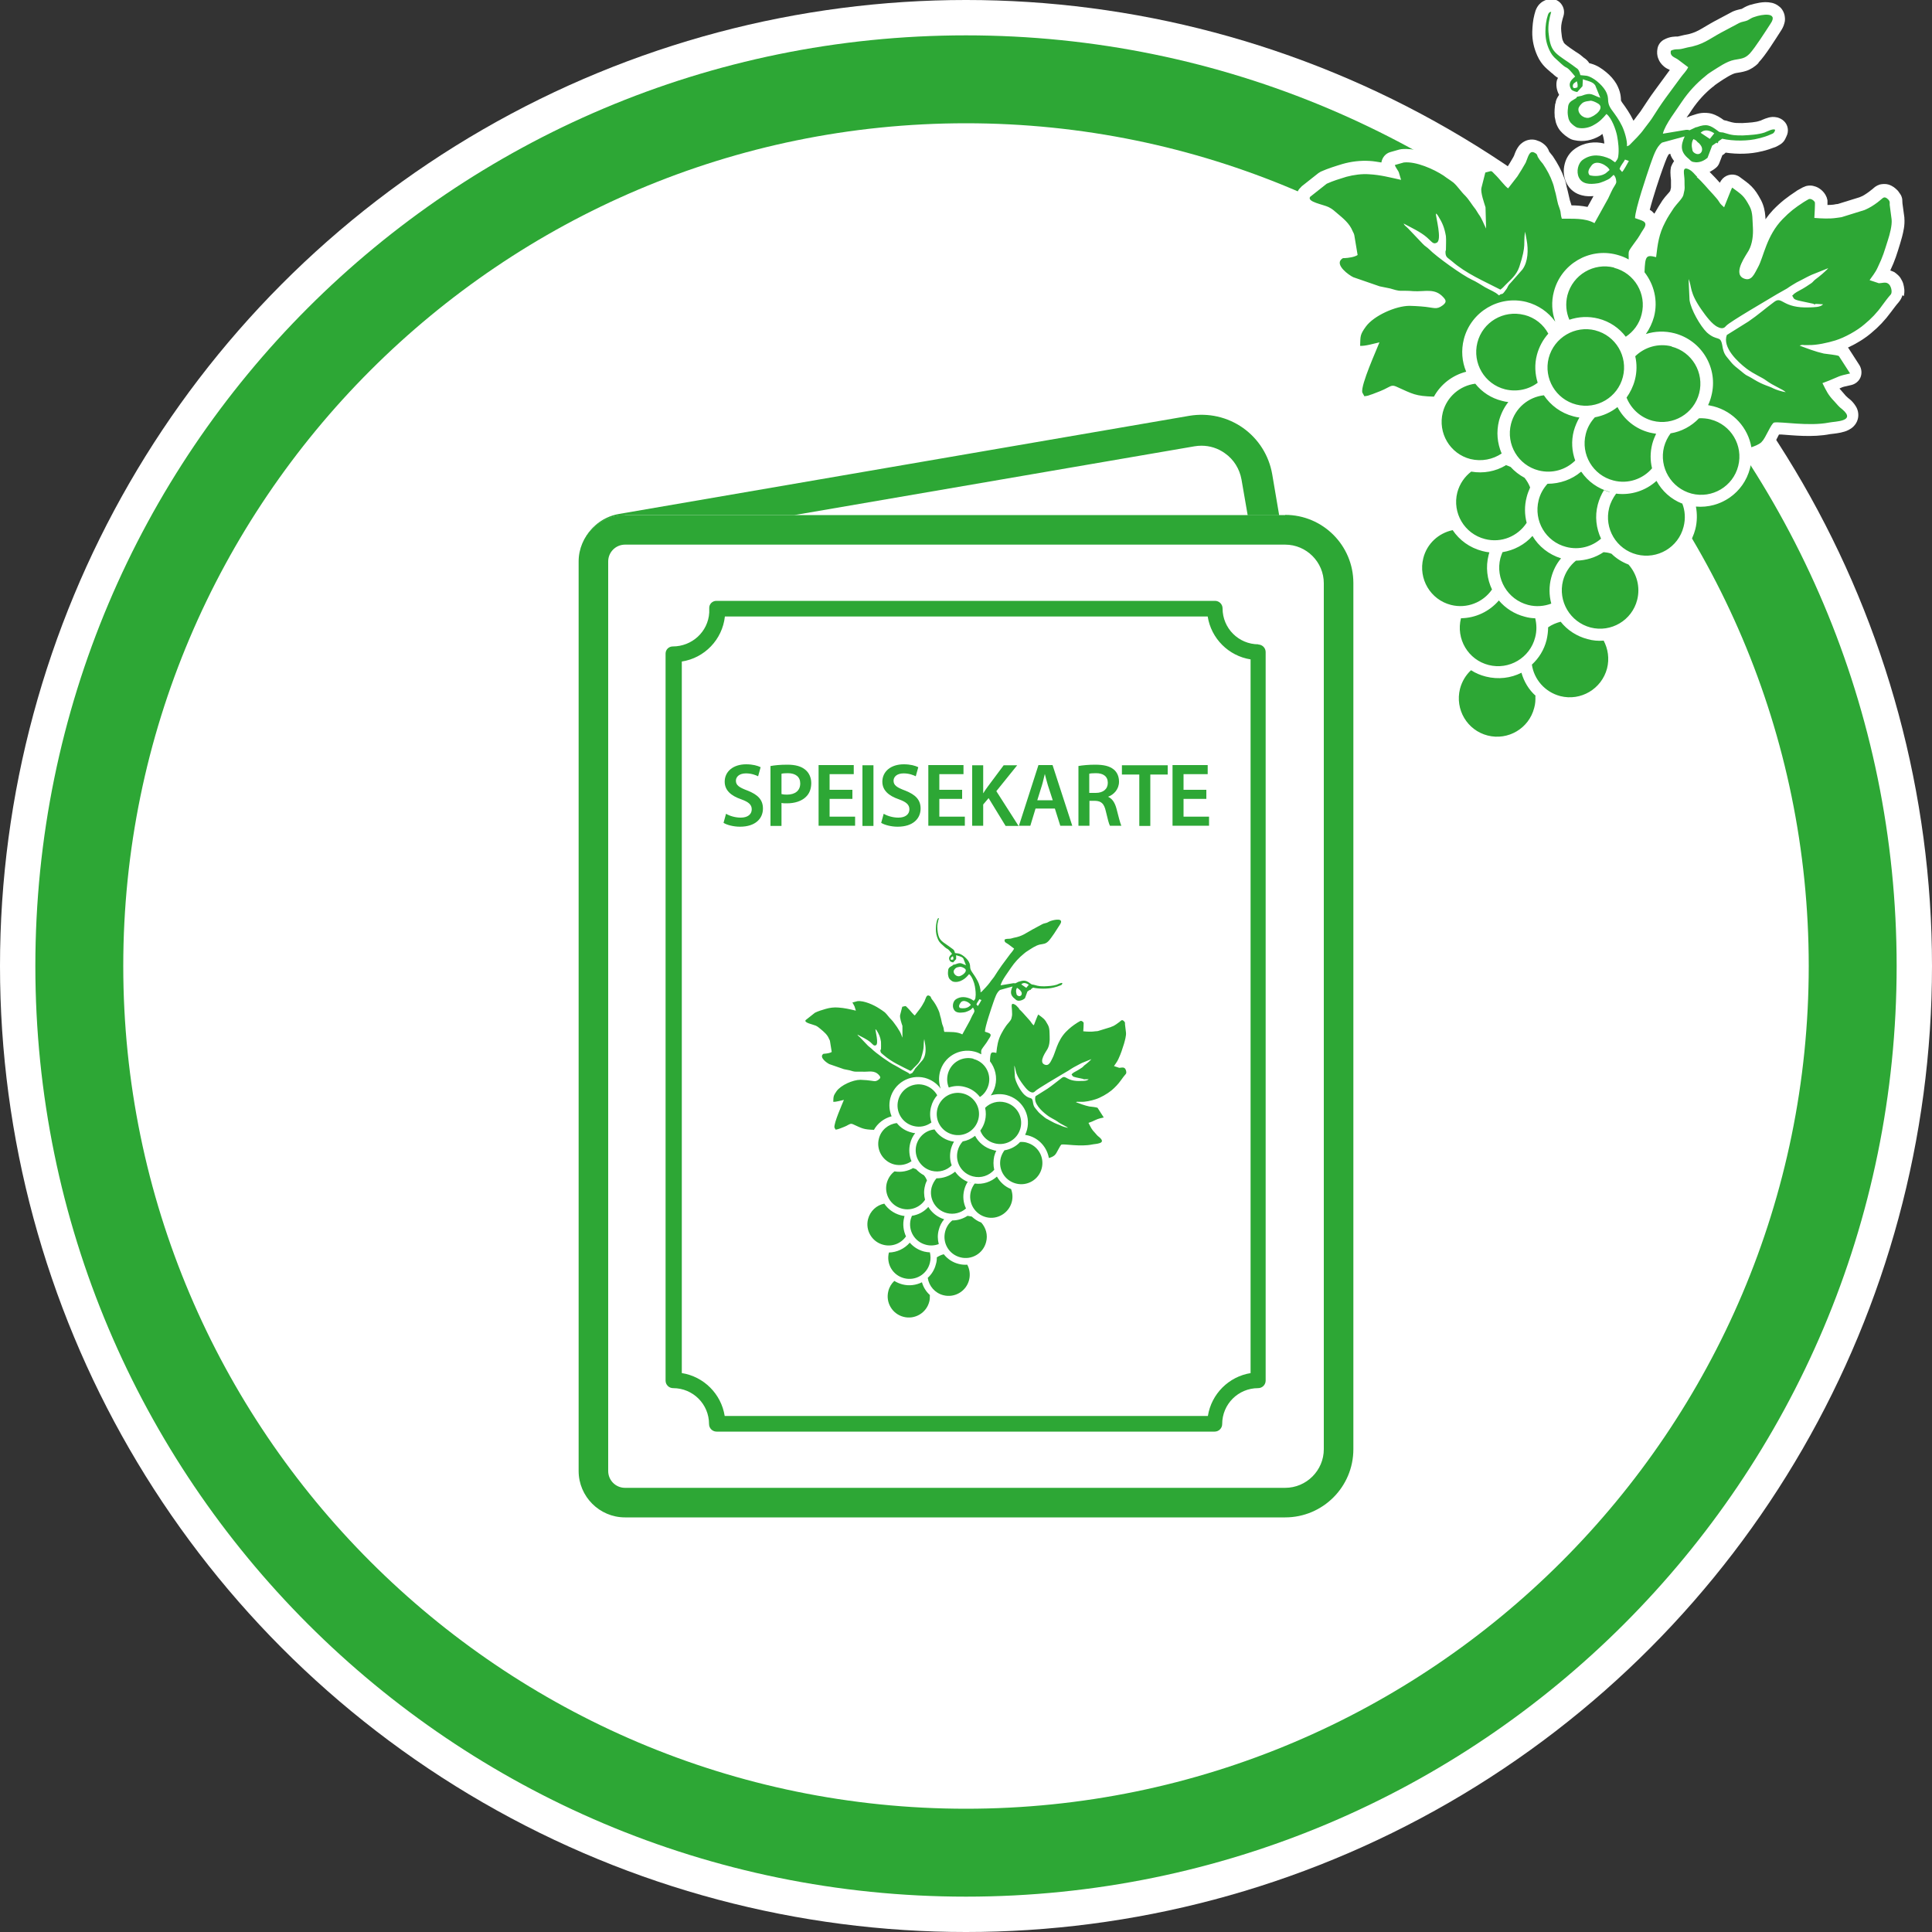 <?xml version="1.0" encoding="UTF-8"?>
<svg xmlns="http://www.w3.org/2000/svg" viewBox="0 0 100 100">
  <rect x="0" y="0" width="100" height="100" fill="#333333" stroke="none"/>
  <defs>
    <style>
      .cls-1 {
        fill: #fff;
      }

      .cls-2 {
        fill-rule: evenodd;
      }

      .cls-2, .cls-3 {
        fill: #2da735;
      }
    </style>
  </defs>
  <g id="Ebene_1" data-name="Ebene 1">
    <g>
      <circle class="cls-1" cx="50" cy="50" r="50"/>
      <path class="cls-3" d="M50,1.83C23.39,1.83,1.83,23.39,1.83,50s21.57,48.17,48.17,48.17,48.17-21.57,48.17-48.17S76.61,1.83,50,1.83ZM50,93.62c-24.05,0-43.62-19.57-43.62-43.62S25.95,6.38,50,6.38s43.62,19.57,43.62,43.62-19.57,43.62-43.62,43.62Z"/>
    </g>
    <g id="Speisekarte">
      <g>
        <path class="cls-3" d="M66.52,26.66h-34.17c-1.32,0-2.4,1.08-2.4,2.4v47.08c0,1.32,1.08,2.4,2.4,2.4h34.17c1.95,0,3.53-1.58,3.53-3.53V30.18c0-1.95-1.58-3.53-3.53-3.53ZM68.52,75.01c0,1.1-.9,2-2,2h-34.17c-.48,0-.87-.39-.87-.87V29.06c0-.48.39-.87.87-.87h34.17c1.1,0,2,.9,2,2v44.83Z"/>
        <path class="cls-3" d="M65.14,33.35h0c-1.03,0-1.86-.83-1.86-1.86h0c0-.22-.18-.39-.39-.39h-25.81c-.21,0-.38.17-.37.38v.04c0,.07,0,.13,0,.19-.06.99-.89,1.75-1.89,1.75h0c-.2,0-.37.16-.37.37v37.63c0,.22.18.39.39.39h0c1.03,0,1.86.83,1.86,1.86h0c0,.22.18.39.39.39h25.78c.22,0,.39-.18.39-.39h0c0-1.03.83-1.86,1.86-1.86h0c.22,0,.39-.18.39-.39v-37.71c0-.22-.18-.39-.39-.39ZM64.74,71.07s0,0,0,0c-1.14.18-2.04,1.08-2.22,2.22,0,0,0,0,0,0h-25.01s0,0,0,0c-.18-1.14-1.08-2.04-2.22-2.22,0,0,0,0,0,0v-36.83s0,0,0,0c1.18-.18,2.1-1.14,2.23-2.33,0,0,0,0,0,0h24.99s0,0,0,0c.18,1.14,1.08,2.04,2.22,2.22,0,0,0,0,0,0v36.94Z"/>
        <path class="cls-3" d="M32.35,26.66h8.77l20.71-3.56c.12-.02.24-.03.36-.03.43,0,.85.13,1.21.39.46.32.76.81.86,1.36l.32,1.85h1.63l-.36-2.12c-.17-.98-.71-1.83-1.51-2.4-.81-.57-1.79-.79-2.77-.63l-29.52,5.08c-.96.16-1.69.85-1.97,1.72.32-.96,1.22-1.65,2.28-1.65Z"/>
      </g>
      <g>
        <path class="cls-3" d="M37.58,42.12c.18.11.47.2.76.2.36,0,.57-.17.57-.43,0-.24-.16-.38-.55-.52-.52-.18-.85-.46-.85-.91,0-.52.43-.9,1.11-.9.34,0,.59.07.75.15l-.13.47c-.12-.06-.34-.15-.63-.15-.36,0-.52.19-.52.38,0,.24.18.35.6.51.54.21.8.48.8.93,0,.51-.38.94-1.19.94-.33,0-.68-.09-.85-.2l.13-.47Z"/>
        <path class="cls-3" d="M39.88,39.65c.21-.04.49-.07.88-.07.42,0,.72.09.92.26.19.15.31.4.31.69s-.09.54-.27.71c-.23.23-.59.34-.99.34-.11,0-.2,0-.28-.02v1.19h-.57v-3.09ZM40.45,41.1c.07.02.16.03.28.03.43,0,.69-.21.69-.58,0-.34-.24-.53-.64-.53-.16,0-.27.01-.33.03v1.05Z"/>
        <path class="cls-3" d="M44.12,41.35h-1.18v.92h1.32v.47h-1.89v-3.14h1.82v.47h-1.25v.81h1.18v.47Z"/>
        <path class="cls-3" d="M45.21,39.61v3.14h-.57v-3.14h.57Z"/>
        <path class="cls-3" d="M45.74,42.12c.18.11.47.2.76.2.36,0,.57-.17.57-.43,0-.24-.16-.38-.55-.52-.52-.18-.85-.46-.85-.91,0-.52.43-.9,1.11-.9.34,0,.59.07.75.15l-.13.47c-.12-.06-.34-.15-.63-.15-.36,0-.52.19-.52.38,0,.24.18.35.6.51.54.21.8.48.8.93,0,.51-.38.94-1.19.94-.33,0-.68-.09-.85-.2l.13-.47Z"/>
        <path class="cls-3" d="M49.8,41.35h-1.18v.92h1.32v.47h-1.89v-3.14h1.82v.47h-1.25v.81h1.18v.47Z"/>
        <path class="cls-3" d="M50.32,39.61h.57v1.44h.01c.07-.12.15-.23.23-.34l.82-1.1h.7l-1.08,1.34,1.15,1.8h-.67l-.88-1.44-.28.33v1.1h-.57v-3.14Z"/>
        <path class="cls-3" d="M53.6,41.85l-.27.89h-.59l1.01-3.14h.73l1.02,3.14h-.62l-.28-.89h-1ZM54.49,41.42l-.25-.77c-.06-.19-.11-.4-.16-.59h0c-.05.18-.09.4-.15.59l-.24.77h.8Z"/>
        <path class="cls-3" d="M55.81,39.65c.22-.04.54-.07.87-.07.45,0,.75.07.97.25.17.14.27.36.27.63,0,.4-.28.68-.57.78h0c.23.1.36.32.44.62.1.39.19.75.25.88h-.59c-.05-.09-.12-.35-.21-.74-.09-.41-.24-.54-.56-.55h-.29v1.29h-.57v-3.09ZM56.38,41.04h.34c.38,0,.62-.2.62-.52,0-.34-.24-.5-.61-.5-.18,0-.3.01-.35.03v.99Z"/>
        <path class="cls-3" d="M58.96,40.09h-.89v-.48h2.37v.48h-.9v2.66h-.57v-2.66Z"/>
        <path class="cls-3" d="M62.44,41.35h-1.18v.92h1.32v.47h-1.89v-3.14h1.82v.47h-1.25v.81h1.18v.47Z"/>
      </g>
      <path class="cls-2" d="M52.74,52.22c.17.15.31.33.46.49.06.07.14.15.18.22.04.06.02.03.06.08l.07.06c.04-.1.2-.53.23-.56.28.21.33.22.5.54.1.18.08.41.09.61.01.21-.01.46-.12.65-.06.11-.45.63-.17.78.25.13.34-.14.43-.31.16-.29.24-.89.7-1.37.21-.21.35-.32.6-.48.02-.01.15-.09.16-.09.06-.01.14.05.16.1,0,.02-.01.4-.02.44.21.02.44.03.62,0,.06-.01.11,0,.16-.02l.65-.2s.07-.04.12-.05c.1-.05.24-.15.33-.22.08-.06.12-.15.24-.02.05.06.04.06.04.15l.05.42c.02.17-.06.43-.1.58-.11.34-.14.46-.29.79-.07.16-.17.27-.23.37l.27.09c.08,0,.19-.04.27.01.08.05.13.25.07.31-.08.09-.17.21-.24.31-.14.2-.31.38-.5.54-.22.18-.57.38-.83.46-.21.07-.53.14-.75.13-.07,0-.08,0-.14,0-.04-.01-.09,0-.12.02.22.08.45.17.69.22.09.01.38.04.43.07l.32.5c-.35.08-.29.07-.6.21l-.19.07c.12.23.16.34.34.52.08.09.11.14.22.22.41.35-.22.34-.38.38-.59.12-1.38-.03-1.57,0-.08.02-.25.46-.35.54l-.02.02c-.08.07-.19.11-.29.14-.1-.55-.5-1.02-1.08-1.17-.05-.01-.1-.02-.15-.03.04-.08.07-.17.1-.27.2-.79-.27-1.58-1.06-1.79-.27-.07-.56-.06-.82.02.11-.15.18-.31.23-.49.12-.46,0-.93-.27-1.28h0c.02-.48.05-.5.33-.43.04-.37.08-.66.26-1,.07-.14.16-.28.25-.41.07-.1.24-.26.27-.37.06-.24.03-.21.03-.42,0-.17-.09-.43.14-.31.1.05.13.12.23.21h0ZM50.39,54.8c-.59-.15-1.18.2-1.33.79-.06.24-.04.49.05.7.26-.09.55-.11.83-.03.32.08.59.27.78.52.22-.14.38-.37.45-.64.15-.59-.2-1.18-.79-1.33h0ZM49.85,56.6c-.59-.15-1.18.2-1.33.79-.15.59.2,1.18.79,1.33.59.15,1.18-.2,1.33-.79.15-.58-.2-1.18-.79-1.33h0ZM47.82,56.16c.31.08.55.28.69.53-.15.17-.26.37-.32.61-.07.27-.06.55.02.8-.26.19-.59.27-.93.18-.59-.15-.94-.75-.79-1.33.15-.59.75-.94,1.33-.79h0ZM52.03,57.06c-.39-.1-.78.02-1.04.28.05.22.05.45-.01.68-.05.19-.13.35-.24.5.12.32.39.57.75.66.58.15,1.18-.2,1.33-.79s-.2-1.18-.79-1.33h0ZM53.14,59.14c-.11-.03-.22-.04-.34-.03-.21.23-.5.38-.81.43-.08.11-.15.24-.19.39-.15.59.2,1.18.79,1.33.58.15,1.18-.2,1.33-.79.15-.59-.2-1.18-.79-1.33h0ZM51.46,60.54c-.05-.22-.05-.46,0-.69.03-.1.06-.2.11-.29h0c-.06,0-.12-.02-.18-.04-.41-.11-.74-.38-.92-.73-.19.15-.41.25-.64.29-.12.13-.21.29-.26.48-.15.59.2,1.18.79,1.33.42.11.84-.04,1.11-.35h0ZM47.17,60.11c-.25.17-.57.24-.89.16-.58-.15-.94-.75-.79-1.33.11-.45.49-.76.93-.81.19.24.45.41.77.49.06.02.12.03.18.03-.12.15-.21.33-.26.53-.08.32-.05.65.07.93h0ZM49.27,60.31c-.26.27-.66.39-1.05.29-.58-.15-.94-.75-.79-1.33.12-.45.5-.77.94-.81.19.29.48.51.84.6.06.01.12.03.17.03-.07.12-.12.24-.16.38-.07.29-.06.58.04.85h0ZM50.25,61.22h0c-.06-.01-.11-.03-.16-.05-.08.12-.14.26-.18.41-.09.34-.05.68.09.97-.26.23-.63.33-.99.24-.59-.15-.94-.75-.79-1.33.05-.18.14-.34.25-.47.35,0,.69-.12.96-.34h.01c.19.27.47.48.81.58h0ZM47.28,60.45c-.29.17-.63.24-.98.18-.19.14-.33.35-.4.6-.15.58.2,1.18.79,1.33.47.12.94-.08,1.19-.46-.06-.23-.07-.48,0-.73.02-.1.06-.19.1-.27-.04-.1-.09-.19-.16-.27-.15-.08-.29-.19-.4-.31-.05-.02-.09-.04-.14-.05h0ZM50.25,62.96c-.06-.01-.12-.02-.17-.03-.23.15-.5.24-.79.24-.18.14-.31.34-.37.58-.15.59.2,1.18.79,1.33.58.15,1.18-.2,1.33-.79.1-.37-.01-.74-.25-1.01-.19-.07-.35-.18-.49-.31-.02,0-.03-.01-.05-.01h0ZM48.9,63.12s.01,0,.02,0c0,0-.01,0-.02,0h0ZM48.59,64.39c-.06-.23-.07-.48,0-.73.05-.21.15-.4.28-.55-.35-.11-.64-.34-.82-.64-.22.25-.52.41-.85.46-.02.06-.04.11-.06.17-.15.59.2,1.18.79,1.33.23.06.46.04.67-.04h0ZM46.98,62.94s.01,0,.02,0c0,0-.01,0-.02,0h0ZM46.89,64c-.25.36-.71.55-1.17.43-.59-.15-.94-.75-.79-1.33.11-.42.44-.72.84-.8.19.28.48.5.84.6.07.02.14.03.21.04h0s-.02.05-.02.08c-.09.34-.04.69.1.99h0ZM46.91,64.04s0-.01-.01-.02c0,0,0,.01.01.02h0ZM46.93,64.07s0-.01-.01-.02c0,0,0,.01.01.02h0ZM46.94,64.1s0-.01-.01-.02c0,0,0,.01.01.02h0ZM46.96,64.13s0-.01-.01-.02c0,0,0,.01.01.02h0ZM46.98,64.16s0-.01-.01-.02c0,0,0,.01.01.02h0ZM47,64.19s0-.01-.01-.02c0,0,0,.01.01.02h0ZM47.02,64.22s0-.01-.01-.02c0,0,0,.01.01.02h0ZM47.04,64.24s0-.01-.01-.02c0,0,0,.01.01.02h0ZM47.06,64.27s0-.01-.01-.02c0,0,0,.01.01.02h0ZM47.08,64.3s0-.01-.01-.02c0,0,0,.01.01.02h0ZM48.13,64.82c-.1,0-.2-.02-.3-.04-.3-.08-.55-.24-.74-.46h0c-.27.31-.66.5-1.08.51h0c-.15.59.2,1.18.79,1.33.59.15,1.18-.2,1.33-.79.05-.19.04-.38,0-.55h0ZM48.13,67.04c0,.11,0,.22-.03.33-.15.59-.75.94-1.33.79-.59-.15-.94-.75-.79-1.33.05-.21.16-.39.31-.53.13.08.27.14.42.18.35.09.71.04,1.01-.11.07.25.21.48.41.66h0ZM50.07,65.46c-.15.01-.3,0-.45-.04-.32-.08-.58-.26-.77-.5-.13.03-.25.09-.36.16,0,.12-.01.24-.05.36-.07.28-.22.52-.42.7.06.42.37.79.81.9.58.15,1.18-.2,1.33-.79.07-.28.03-.56-.1-.8h0ZM52.33,61.54c.08.21.1.44.04.67-.15.58-.75.94-1.33.79-.59-.15-.94-.75-.79-1.33.04-.15.11-.29.2-.41.43.06.85-.09,1.15-.36.16.28.41.52.72.64h0ZM45.23,58.49c.19-.35.53-.61.92-.71-.12-.29-.15-.61-.07-.93.2-.78,1-1.26,1.79-1.06.33.09.62.28.82.56-.1-.28-.11-.57-.04-.86.2-.79,1-1.26,1.79-1.06.12.03.24.08.35.14,0-.09-.02-.18.02-.25.04-.07.09-.13.14-.2.19-.25.15-.23.28-.42.14-.22-.07-.23-.25-.3,0-.25.34-1.24.44-1.53.08-.22.16-.5.34-.63l.65-.18c-.12.27-.13.45.12.64.07.06.07.08.19.1.14,0,.25-.06.33-.13l.13-.35.13-.09v.02s.05-.01.05-.05l.11-.08c.31.07.75.07,1.05,0,.13-.03.23-.06.35-.11.04-.02.05-.01.08-.04.03-.03.03-.05.04-.08-.05-.05-.24.06-.3.08-.19.06-.41.07-.62.08-.2,0-.3,0-.53-.07-.08-.03-.12,0-.19-.06-.21-.16-.32-.21-.6-.11-.02,0-.04,0-.06.02-.26.12-.05.05-.24.06l-.66.11c.06-.26.39-.68.54-.91.19-.28.42-.53.67-.73.12-.1.07-.06.19-.14.19-.12.41-.28.63-.33.21-.04.3-.03.45-.18.16-.17.44-.61.59-.85.24-.36-.27-.26-.45-.2-.1.03-.13.06-.22.1-.08.03-.15.03-.23.07l-.52.28c-.35.19-.52.35-.97.43-.08.02-.15.05-.24.05-.07,0-.15,0-.23.04-.03.16.1.17.2.25l.29.22c-.06.12-.14.2-.21.29l-.43.58c-.14.19-.27.4-.4.6-.07.1-.15.18-.22.29-.12.16-.27.31-.41.46-.02.02-.04.03-.07.04.02-.15-.07-.44-.14-.57-.1-.19-.18-.31-.3-.48-.17-.25-.03-.29-.17-.54-.1-.17-.35-.39-.54-.42l-.17-.02c-.02-.09-.05-.17-.12-.21-.04-.03-.16-.12-.22-.16-.41-.28-.52-.33-.57-.86-.02-.21.02-.38.08-.58-.05,0-.07.03-.09.09-.05.14-.07.32-.07.48,0,.19.03.35.11.53.09.2.19.24.34.39.2.18.1,0,.39.36-.06.06-.24.17-.11.37.03.05.16.08.17.07l.15-.17v-.2c.12.05.29.06.37.17l.14.35c-.24-.08-.25-.17-.54-.05l-.08.02s0,0-.01,0c-.02,0-.02,0-.03,0,0,0,0,0-.01.02-.01.02,0,0-.02.02-.09.06-.2.09-.23.22-.01.08-.02.18-.01.26.02.1.02.13.07.21.04.05.14.14.2.15.15.04.34,0,.47-.08.15-.08.24-.18.35-.31.15.11.27.45.3.63.03.18.06.4.03.58,0,.07-.04.12-.09.17,0,0-.1-.07-.14-.09-.26-.12-.53-.15-.78.01-.15.1-.2.35-.12.51.09.2.31.2.53.17.08,0,.31-.1.37-.15l.1-.1s.06.09.07.15h0c.01.07-.01.1-.05.17-.06.09-.13.26-.18.36l-.39.71c-.28-.15-.62-.12-.93-.13-.03-.08-.03-.13-.04-.2-.02-.07-.04-.12-.07-.2-.04-.14-.05-.27-.1-.41-.02-.07-.03-.13-.05-.2-.07-.19-.17-.38-.28-.54-.04-.06-.08-.1-.12-.16-.06-.08-.01-.11-.12-.16-.15-.08-.18.14-.25.29-.07.13-.15.27-.24.39l-.26.34c-.1-.06-.24-.27-.38-.4-.12-.12-.07-.09-.27-.05l-.11.43c-.03.13.08.45.12.56v.61c-.06-.15-.1-.28-.2-.42l-.08-.13c-.11-.14-.18-.27-.3-.39-.12-.11-.21-.26-.33-.37-.1-.08-.17-.12-.29-.2-.27-.18-.79-.42-1.13-.38l-.26.07s.09.15.11.2l.07.22c-.3-.07-.59-.14-.91-.16-.21-.02-.45.01-.65.07-.2.06-.38.11-.56.2l-.48.38c-.1.14.37.22.53.29.12.06.16.11.24.17.18.15.36.3.44.51.02.05.04.06.05.12l.09.56c-.09.06-.26.08-.37.09-.07,0-.05,0-.09.03-.18.17.21.45.34.51l.75.26.3.06c.11.03.2.07.33.07.1,0,.22,0,.32,0,.35.02.62-.1.87.18.09.1.08.15-.02.23-.19.14-.24.06-.62.03-.1,0-.22-.02-.32-.02-.4,0-1.02.28-1.24.59-.17.24-.16.28-.17.55.15.01.4-.07.55-.1-.08.2-.53,1.21-.49,1.43l.06.11c.14-.02.12-.03.23-.06.15-.06.3-.11.43-.19.09-.04.13-.08.24-.03.48.22.54.27,1.07.29h0ZM45.57,54.32c-.01.19.06.19.18.3.4.35.91.57,1.38.81.06-.04.1-.08.15-.14.12-.13.31-.26.39-.51.21-.65.1-.66.17-1l.04.24c.05.27.05.61-.12.84l-.33.38c-.12.12-.06.1-.15.21-.02.03-.05.08-.08.1-.06.03-.03-.02-.1.05-.11-.09-.07-.06-.18-.12-.07-.04-.14-.07-.21-.11-.1-.06-.28-.17-.38-.22-.28-.13-1.02-.66-1.22-.87-.06-.06-.12-.09-.18-.15l-.42-.44c-.08-.07-.1-.08-.13-.14.22.12.48.23.68.4.14.13.17.2.28.15.15-.08-.03-.74-.03-.83.04.03.04.03.07.07.12.2.18.32.22.58.01.11,0,.3,0,.42h0ZM55.46,55.61c.05-.02.01-.02.05-.05.03-.02.05-.03.07-.05.22-.13.15-.07.42-.25.05-.03.07-.07.13-.12.1-.07.3-.24.36-.32l-.47.19s-.09.04-.14.07c-.1.06-.2.1-.3.16-.08.05-.19.11-.27.17l-.29.17c-.28.17-1.33.78-1.44.9-.05.05-.11.1-.24.04-.17-.07-.35-.33-.46-.48-.37-.52-.28-.67-.38-.89l.03.6c.04.28.31.75.5.92.29.26.38.07.43.35.04.29.1.3.24.48.05.07.13.14.19.19.36.3.19.15.49.33.28.16.41.18.55.25.08.04.22.08.35.11-.09-.09-.34-.17-.56-.34-.1-.08-.34-.17-.55-.34-.25-.19-.7-.6-.57-.96l.62-.39c.28-.19.47-.36.74-.56.23-.17.22.2,1.01.16.11,0,.3,0,.38-.09h-.19c-.07,0-.08.03-.07-.01l-.38-.08c-.22-.05-.18-.07-.24-.15h0ZM49.34,49.94s0,0,0,0h0ZM49.34,49.66c-.06.02-.15.05-.13-.05.01-.08.07-.07.11-.12.02.06.04.09.02.17h0ZM49.99,49.97s0,0,0,0c0,0-.04.02,0,0h0ZM52.86,50.95c.12-.12.27-.06.39.02l-.13.16-.26-.18h0ZM49.7,50.04c.05,0,.14.03.2.07.25.13-.08.39-.25.42-.15.02-.3-.12-.29-.26.01-.07.08-.14.12-.17.06-.04.12-.04.21-.06h0ZM52.82,51.27l-.06-.05s-.06-.06-.12-.09c-.06.09-.06.2-.03.29,0,.05.02.08.06.11.17.11.31-.1.14-.26h0ZM50.54,51.99c.03-.1.11-.18.15-.27l.11.04c-.04.06-.14.27-.19.31l-.07-.08h0ZM49.68,52.17c-.08-.08-.02-.19.04-.27.14-.21.48,0,.53.12l-.11.09c-.12.08-.31.1-.46.06h0ZM51.69,59.56h0s0,0,0,0h0ZM50.5,58.76s0,0-.01.01c0,0,0,0,.01-.01h0ZM55,58.27"/>
    </g>
  </g>
  <g id="Trauben">
    <g>
      <polygon class="cls-1" points="79.74 7.32 79.74 7.32 79.74 7.32 79.74 7.32"/>
      <path class="cls-1" d="M98.54,15.33c.06-.27.02-.46-.03-.65-.03-.1-.08-.19-.14-.29-.05-.08-.13-.16-.23-.24h0s-.02-.01-.03-.02c-.02-.01-.03-.03-.05-.04h0c-.07-.03-.15-.07-.22-.09.25-.53.34-.84.51-1.39h0c.03-.1.06-.22.1-.35.07-.28.15-.6.12-.97v-.03s-.1-.74-.1-.74c0-.03,0-.06-.01-.2-.01-.09-.05-.2-.1-.27l-.12-.17-.03-.03c-.11-.11-.24-.23-.47-.3-.14-.04-.31-.03-.44,0-.19.06-.28.15-.34.2l-.07.06-.03.02c-.1.09-.35.26-.45.31l-.16.07-1.13.35s-.08,0-.2.03h0c-.09.01-.2.02-.33.02v-.08s0-.08,0-.08v-.06s0-.05-.04-.17h0c-.08-.2-.18-.3-.28-.39-.11-.09-.22-.16-.39-.2-.1-.03-.24-.04-.4,0l-.17.07-.29.16-.04.03c-.47.31-.79.55-1.2.97h0c-.15.16-.28.32-.4.49,0-.06,0-.12-.01-.19-.02-.23-.07-.51-.22-.8h0c-.16-.3-.3-.52-.49-.71-.19-.19-.36-.3-.6-.48-.27-.21-.66-.17-.9.08-.08.09-.09.12-.11.15-.01.02-.02.04-.03.06-.15-.17-.33-.36-.53-.56.13-.07.24-.14.32-.21.09-.07.15-.16.19-.27l.15-.39c.07-.03.12-.08.17-.13.61.09,1.28.08,1.87-.07h0s0,0,.01,0c0,0,0,0,0,0h0c.26-.06.48-.14.72-.23l.08-.04.14-.08c.11-.07.2-.16.26-.28l.07-.15c.13-.26.08-.58-.13-.78-.11-.11-.24-.16-.34-.19-.22-.05-.34-.02-.44,0-.15.04-.25.08-.34.12l-.11.05h-.02c-.2.08-.54.1-.91.12-.29,0-.36,0-.54-.04l-.18-.05h0s-.09-.03-.09-.03c-.05-.01-.1-.02-.14-.03-.18-.13-.37-.26-.65-.34-.16-.04-.35-.05-.52-.03-.16.02-.31.07-.46.12h0s-.12.04-.12.04l-.07.03s-.07.03-.1.04c0,0,0,0-.01,0,.1-.14.2-.28.28-.41h0c.31-.46.68-.86,1.08-1.18h.01s.1-.09.1-.09l.03-.02.14-.1c.18-.12.36-.24.52-.33.16-.09.31-.16.4-.17.16-.03.3-.04.52-.11.22-.07.46-.22.64-.41v-.02c.2-.21.4-.49.61-.8.2-.3.4-.61.54-.83h0c.08-.12.15-.25.19-.41.03-.1.04-.21.02-.34-.02-.19-.13-.4-.27-.51-.14-.12-.27-.17-.38-.2-.27-.06-.47-.04-.66-.01-.18.03-.33.07-.46.11h0s-.02,0-.02,0c0,0,0,0,0,0h0c-.12.04-.23.09-.3.13l-.14.08-.09.02c-.07.02-.19.04-.33.1l-.05.02-.94.5h0c-.35.19-.59.35-.8.46-.21.11-.4.19-.75.25h-.01c-.12.03-.2.05-.25.06l-.09.02c-.12,0-.41-.01-.73.17-.17.1-.29.27-.32.46-.03.16-.03.35.05.53.05.14.14.25.22.33.12.12.22.17.29.2l.08.04-.77,1.05h0c-.27.36-.52.76-.75,1.1-.1.14-.22.28-.36.48h0c-.2-.41-.39-.67-.6-.96l-.05-.09v-.02s0-.14-.03-.3c-.03-.16-.1-.35-.2-.53h0c-.14-.24-.32-.44-.54-.62-.22-.18-.46-.35-.79-.44l-.08-.02c-.06-.1-.15-.2-.28-.28h0s-.1-.08-.18-.15c-.07-.05-.15-.11-.24-.16h0c-.39-.26-.57-.4-.61-.46l-.07-.15c-.03-.09-.05-.24-.07-.45-.02-.21,0-.39.07-.64l.05-.17c.06-.22.01-.45-.14-.63s-.38-.26-.6-.22c-.12.01-.31.07-.46.21-.15.13-.21.28-.25.38h0s-.06.21-.06.21c-.08.3-.1.61-.11.88-.01.45.09.86.26,1.24h0c.11.25.26.45.4.59.14.14.25.22.37.33h.01c.11.11.2.18.29.23-.01.04-.03.06-.05.11-.07.24-.02.54.11.77-.08.11-.15.23-.18.38v.05s-.02.02-.02.02c-.03.21-.05.42-.03.63v.05c.02.08.03.16.06.29.04.13.1.26.17.36l.06.08c.07.08.15.16.25.24l.17.12c.07.04.14.09.28.12h0c.52.12.97,0,1.35-.22h0s0,0,0,0c0,0,0,0,0,0h0c.05-.03.09-.07.13-.1.03.09.05.17.06.22h0c.02.09.03.18.04.28-.47-.12-1.04-.07-1.52.27h0s0,0,0,0c0,0,0,0,0,0h0c-.3.21-.46.5-.53.78-.08.31-.07.64.08.97h0s0,0,0,0c0,0,0,0,0,0h0c.08.17.2.33.35.44.15.12.31.18.46.22.22.06.42.05.6.04l-.31.56c-.3-.06-.58-.08-.83-.08-.03-.11-.06-.19-.08-.25-.05-.19-.09-.42-.17-.71h0c-.02-.11-.05-.26-.12-.44h0s0,0,0,0c0,0,0,0,0,0h0c-.15-.41-.35-.78-.58-1.12l-.02-.03c-.11-.14-.15-.18-.19-.24h0s-.01-.03-.01-.03c-.02-.07-.1-.21-.2-.3-.1-.09-.19-.15-.28-.19l-.19-.07c-.11-.03-.24-.04-.38-.01-.23.05-.4.19-.49.3-.13.17-.18.3-.22.4-.03.09-.06.16-.08.19-.12.21-.24.41-.37.61-.05-.06-.1-.12-.16-.18h0s-.13-.13-.13-.13l-.12-.1c-.06-.04-.14-.08-.24-.11-.12-.03-.24-.03-.3-.02-.11.02-.14.03-.18.04l-.13.03c-.25.05-.45.24-.51.49l-.16.61c-.1-.12-.21-.26-.37-.42l-.05-.04c-.23-.18-.37-.25-.54-.38l-.03-.02c-.4-.26-.96-.54-1.56-.7-.3-.08-.61-.12-.94-.09l-.11.02-.46.13c-.26.07-.43.29-.47.54-.2-.03-.4-.07-.61-.08h0s0,0,0,0c0,0,0,0,0,0h0c-.47-.03-.96.03-1.41.16h0c-.36.11-.72.22-1.11.39l-.13.08-.86.68-.14.15c-.05.07-.09.15-.11.25-.06.21,0,.46.09.6.17.25.32.31.44.38.19.09.36.14.52.19l.2.06.08.03h0s.11.07.11.07c.03.02.08.08.18.16h0c.33.27.54.47.61.66h0s.05.11.05.11l.06.37-.14.02c-.12.02-.26.1-.3.14l-.07.06-.02.02c-.12.11-.23.27-.27.45-.08.31.02.57.11.73.14.25.32.41.48.55.17.13.31.23.46.3l.07.03,1.36.47.09.02.2.04s-.04.01-.05.02c-.49.24-.94.52-1.27.95h0c-.17.24-.3.44-.37.71-.06.26-.05.43-.06.66-.02.35.25.65.59.69-.16.4-.32.83-.42,1.2-.03.1-.05.2-.06.3-.01.11-.02.21,0,.37l.08.22.11.2c.14.23.4.36.67.33.14-.02.24-.04.35-.07.1-.03.1-.04.18-.06h.04c.24-.11.53-.21.83-.37.4.18.66.31,1.02.4.26.07.55.09.9.11-.31,1.22.29,2.46,1.37,3.01-.28.31-.49.68-.61,1.11h0s0,.02,0,.02c-.13.52-.1,1.04.06,1.51-.87.25-1.59.94-1.83,1.88-.36,1.42.49,2.87,1.91,3.23,0,0,.01,0,.02,0-.18.86.08,1.72.64,2.33-.31.32-.55.72-.67,1.19h0c-.36,1.42.49,2.87,1.91,3.23h0c1.42.36,2.87-.49,3.23-1.91h0c.03-.1.04-.2.05-.3.14.07.3.13.46.17h0s.02,0,.02,0h0s0,0,0,0c1.42.36,2.87-.49,3.23-1.91.15-.59.08-1.19-.15-1.71.82-.28,1.49-.95,1.72-1.85h0s0,0,0,0c.16-.62.07-1.25-.18-1.79,1.19,0,2.28-.78,2.59-1.98h0c.1-.4.1-.8.03-1.17,1.27.11,2.47-.7,2.8-1.98h0c.04-.16.06-.32.07-.48.05,0,.09,0,.14-.02.16-.06.46-.14.75-.4l.07-.08.02-.03s.08-.09.11-.13c.14-.21.25-.43.34-.61,0,0,0,0,0,0,.04,0,.08,0,.12,0,.6.04,1.61.16,2.53-.02h0s0,0,0,0c.07-.01.31-.03.55-.08.12-.03.26-.06.41-.14.08-.04.17-.1.25-.18.09-.09.18-.22.22-.38.07-.27-.01-.52-.11-.67-.1-.16-.21-.28-.35-.39l-.03-.02-.13-.12s-.1-.12-.19-.22h0c-.06-.07-.1-.11-.14-.16.06-.03.1-.05.13-.06.07-.03.16-.05.48-.12.21-.05.39-.19.48-.4.08-.2.06-.43-.05-.62l-.58-.9s-.01,0-.02-.02c.43-.2.86-.46,1.2-.75h0s0,0,0,0c0,0,0,0,0,0h0c.38-.31.72-.67,1.02-1.08h0c.13-.17.29-.39.4-.51h0c.11-.13.17-.26.2-.37ZM86.38,7.98l.08-.02s0,.06.02.09c.04.11.11.2.17.29-.08.11-.13.22-.16.3-.05.25-.02.36-.02.48.01.11.02.19.02.2h0c0,.22,0,.36,0,.38,0,0,0,.03-.04.18-.02.03-.07.1-.14.17-.08.09-.17.19-.26.32h0c-.13.2-.28.44-.42.69-.08-.09-.15-.15-.22-.19,0,0-.01,0-.02,0h0c.17-.68.53-1.75.67-2.13.08-.22.15-.42.22-.58.04-.08.07-.14.1-.18ZM72.96,15.17h0s0,0,0,0c0,0,0,0,0,0ZM91.09,13.28h0s0,0,0,0h0ZM95.11,10.58h0s0,0,0,0ZM74.03,21.18h0s0,0,0,0h0ZM95.18,18.26h0s0,0,0,0c0,0,0,0,0,0Z"/>
      <polygon class="cls-1" points="79.33 1.66 79.33 1.65 79.33 1.65 79.33 1.66"/>
    </g>
    <path class="cls-2" d="M87.82,9.16c.31.27.56.6.84.89.11.13.25.27.33.41.07.1.03.06.12.15l.13.12c.08-.18.37-.96.42-1.02.51.38.6.41.9.97.18.33.14.74.17,1.1.02.37-.02.83-.22,1.19-.11.21-.81,1.13-.3,1.42.46.24.61-.26.79-.57.29-.53.43-1.62,1.27-2.48.38-.39.63-.58,1.09-.88.04-.02.27-.17.29-.16.1-.02.25.08.29.18.01.04-.02.72-.03.8.38.03.79.05,1.13,0,.11-.02.19-.02.28-.04l1.19-.37c.08-.03.14-.07.21-.1.18-.09.44-.27.59-.4.15-.11.21-.26.43-.04.09.11.07.12.07.27l.1.76c.03.31-.1.78-.19,1.06-.2.62-.25.84-.53,1.42-.13.29-.31.49-.42.66l.48.16c.15,0,.35-.08.48.02.15.09.24.45.13.57-.15.16-.31.39-.44.56-.26.37-.57.69-.91.97-.39.34-1.03.69-1.51.84-.39.12-.97.25-1.37.24-.12,0-.15,0-.26,0-.08-.02-.16,0-.22.03.4.15.81.31,1.25.41.17.03.68.07.78.13l.58.9c-.64.14-.52.14-1.09.37l-.34.13c.21.42.29.61.62.95.15.16.21.26.41.41.74.63-.4.62-.68.68-1.06.21-2.5-.06-2.85,0-.15.03-.45.82-.63.98l-.03.04c-.15.13-.35.2-.52.26-.17-1-.92-1.85-1.96-2.12-.09-.02-.18-.04-.28-.06.07-.15.13-.31.17-.48.37-1.42-.49-2.87-1.91-3.24-.5-.13-1.01-.11-1.48.04.19-.27.33-.57.42-.89.22-.84,0-1.68-.49-2.31h0c.03-.86.09-.91.6-.78.08-.67.14-1.19.47-1.81.12-.25.3-.51.45-.74.13-.19.44-.48.49-.66.11-.44.05-.37.06-.76,0-.32-.17-.78.25-.56.18.1.24.21.41.38h0ZM83.55,13.85c-1.06-.27-2.14.37-2.42,1.43-.11.44-.07.88.1,1.27.47-.16.99-.19,1.5-.06.59.15,1.08.49,1.42.94.39-.26.7-.66.82-1.16.27-1.06-.37-2.14-1.43-2.41h0ZM82.58,17.1c-1.06-.27-2.14.37-2.42,1.43-.27,1.06.37,2.14,1.43,2.41,1.06.27,2.14-.37,2.41-1.43.27-1.06-.37-2.14-1.43-2.41h0ZM78.9,16.3c.55.14.99.5,1.24.97-.27.3-.48.68-.59,1.1-.13.49-.1.99.04,1.44-.46.35-1.08.49-1.69.34-1.06-.27-1.7-1.35-1.43-2.42.27-1.06,1.35-1.7,2.42-1.43h0ZM86.53,17.93c-.7-.18-1.41.04-1.89.51.09.39.09.81-.02,1.23-.09.34-.24.64-.43.91.23.57.71,1.03,1.35,1.2,1.06.27,2.14-.37,2.41-1.43s-.37-2.14-1.43-2.41h0ZM88.55,21.71c-.2-.05-.41-.07-.61-.06-.39.41-.91.69-1.47.78-.15.2-.27.44-.34.7-.27,1.06.37,2.14,1.43,2.42,1.06.27,2.14-.37,2.41-1.43.27-1.06-.37-2.14-1.43-2.41h0ZM85.51,24.24c-.1-.4-.1-.83.01-1.26.05-.19.12-.36.2-.53h0c-.11-.01-.22-.04-.33-.06-.75-.19-1.34-.69-1.67-1.32-.34.27-.74.45-1.17.53-.22.24-.39.53-.47.86-.27,1.06.37,2.14,1.43,2.41.76.2,1.53-.08,2-.63h0ZM77.73,23.47c-.46.31-1.04.43-1.62.29-1.06-.27-1.7-1.35-1.43-2.42.21-.81.89-1.38,1.68-1.48.34.43.82.75,1.39.89.11.03.21.05.32.06-.22.28-.38.6-.48.96-.15.59-.09,1.17.13,1.69h0ZM81.54,23.83c-.48.48-1.19.7-1.9.52-1.06-.27-1.7-1.35-1.43-2.41.21-.82.9-1.39,1.7-1.48.35.52.88.92,1.53,1.09.1.03.21.05.31.06-.12.21-.22.44-.29.69-.14.53-.1,1.06.07,1.53h0ZM83.31,25.47h0c-.1-.03-.2-.06-.29-.1-.14.23-.25.48-.32.75-.16.61-.08,1.23.17,1.76-.48.42-1.14.6-1.8.43-1.06-.27-1.7-1.35-1.43-2.42.08-.33.25-.62.46-.85.64,0,1.26-.22,1.73-.62h.02c.34.5.85.87,1.47,1.04h0ZM77.93,24.09c-.52.31-1.15.43-1.78.32-.34.26-.6.63-.72,1.08-.27,1.06.37,2.14,1.43,2.41.85.22,1.7-.14,2.16-.84-.11-.42-.12-.88,0-1.33.04-.17.11-.34.18-.5-.07-.18-.17-.35-.29-.5-.28-.15-.52-.34-.72-.56-.08-.04-.17-.07-.25-.1h0ZM83.31,28.63c-.1-.03-.21-.04-.31-.05-.42.28-.91.43-1.43.44-.32.26-.56.62-.67,1.04-.27,1.06.37,2.14,1.43,2.42,1.06.27,2.14-.37,2.41-1.43.17-.67-.02-1.35-.45-1.83-.34-.13-.64-.32-.88-.56-.03,0-.06-.02-.09-.03h0ZM80.87,28.92s.02,0,.03,0c-.01,0-.02,0-.03,0h0ZM80.29,31.23c-.11-.42-.12-.88,0-1.33.1-.38.27-.72.51-1-.64-.2-1.16-.62-1.48-1.16-.4.45-.95.74-1.55.84-.04.1-.08.2-.11.31-.27,1.06.37,2.14,1.43,2.42.42.11.84.07,1.21-.07h0ZM77.38,28.61s.02,0,.03,0c-.01,0-.02,0-.03,0h0ZM77.22,30.52c-.46.66-1.3,1-2.12.79-1.06-.27-1.7-1.35-1.43-2.42.19-.76.8-1.3,1.52-1.45.35.52.88.91,1.53,1.08.12.03.25.06.37.07h0s-.03.09-.04.14c-.16.62-.08,1.25.18,1.79h0ZM77.25,30.59s-.01-.02-.02-.03c0,.01.01.02.02.03h0ZM77.28,30.65s-.01-.02-.02-.03c0,.01.01.02.02.03h0ZM77.31,30.7s-.01-.02-.02-.03c0,.01.01.02.02.03h0ZM77.35,30.76s-.01-.02-.02-.03c0,.01.01.02.02.03h0ZM77.38,30.81s-.01-.02-.02-.03c0,.01.01.02.02.03h0ZM77.41,30.86s-.01-.02-.02-.03c0,.01.01.02.02.03h0ZM77.45,30.91s-.01-.02-.02-.03c0,.01.01.02.02.03h0ZM77.49,30.96s-.01-.02-.02-.03c0,.01.02.02.02.03h0ZM77.53,31.01s-.02-.02-.02-.03c0,0,.02.02.02.03h0ZM77.57,31.06s-.02-.02-.02-.03c0,.01.02.02.02.03h0ZM79.46,32c-.18,0-.36-.03-.54-.08-.54-.14-1-.44-1.34-.84h0c-.49.57-1.2.91-1.96.92h0c-.27,1.07.37,2.15,1.43,2.42,1.06.27,2.14-.37,2.41-1.43.09-.34.08-.68,0-1h0ZM79.47,36.03c.01.2,0,.4-.06.61-.27,1.06-1.35,1.7-2.41,1.43-1.06-.27-1.7-1.35-1.43-2.42.1-.38.3-.71.57-.96.23.15.49.26.77.33.64.16,1.29.08,1.84-.2.13.46.38.88.74,1.2h0ZM82.99,33.16c-.27.02-.54,0-.82-.08-.57-.15-1.05-.47-1.39-.9-.23.06-.45.15-.65.29,0,.22-.03.44-.08.66-.13.51-.4.94-.76,1.27.11.76.67,1.42,1.47,1.63,1.06.27,2.14-.37,2.42-1.43.13-.51.05-1.02-.18-1.45h0ZM87.07,26.05c.15.37.18.8.07,1.22-.27,1.06-1.35,1.7-2.42,1.43-1.06-.27-1.7-1.35-1.43-2.41.07-.28.2-.52.36-.74.78.1,1.54-.16,2.09-.66.28.52.74.94,1.31,1.17h0ZM74.22,20.53c.35-.64.96-1.11,1.67-1.29-.22-.52-.27-1.11-.12-1.69.37-1.42,1.82-2.28,3.24-1.92.61.16,1.13.52,1.49,1.02-.18-.5-.21-1.04-.07-1.56.37-1.42,1.82-2.28,3.24-1.91.23.06.44.14.63.25.01-.16-.03-.33.03-.46.07-.13.16-.24.25-.37.34-.45.27-.42.5-.76.26-.4-.12-.42-.45-.55,0-.45.61-2.24.79-2.77.15-.4.29-.91.61-1.14l1.17-.32c-.22.48-.23.81.22,1.17.12.12.13.15.35.17.25.01.45-.1.61-.23l.24-.63.23-.16.03.04s.06-.02.06-.1l.2-.14c.56.13,1.36.13,1.9-.02.24-.06.41-.11.63-.21.07-.03.09-.03.14-.08.05-.06.06-.09.07-.15-.09-.09-.44.1-.55.14-.34.11-.74.13-1.12.15-.37,0-.55,0-.95-.13-.15-.06-.22.01-.35-.11-.39-.29-.58-.38-1.08-.19-.04,0-.07.01-.12.04-.47.21-.1.09-.44.1l-1.2.2c.11-.48.71-1.23.98-1.65.35-.52.76-.96,1.22-1.33.21-.18.13-.1.34-.25.34-.21.75-.51,1.15-.59.37-.07.55-.06.81-.33.28-.31.79-1.11,1.07-1.54.44-.64-.48-.48-.81-.36-.18.05-.23.11-.39.19-.15.06-.28.06-.42.13l-.94.5c-.63.34-.93.63-1.75.77-.15.03-.27.08-.44.09-.13,0-.27,0-.41.08-.05.29.18.32.37.45l.53.4c-.1.21-.26.35-.38.52l-.78,1.06c-.25.34-.5.73-.73,1.09-.13.19-.26.34-.39.52-.21.3-.49.56-.75.83-.05.04-.07.05-.14.07.03-.28-.13-.79-.25-1.04-.17-.35-.33-.56-.55-.86-.31-.45-.05-.53-.32-.99-.18-.3-.63-.7-.98-.76l-.31-.03c-.04-.16-.09-.31-.21-.37-.07-.05-.29-.22-.4-.29-.75-.51-.95-.6-1.04-1.56-.03-.38.04-.7.14-1.06-.09.01-.13.05-.17.16-.09.26-.13.59-.13.87,0,.35.06.64.21.96.17.36.34.44.62.71.36.33.18,0,.71.65-.11.11-.43.31-.2.67.06.08.29.14.31.13l.27-.3.02-.36c.2.09.51.11.64.32l.26.64c-.44-.15-.46-.3-.97-.1l-.15.03s-.01.01-.03.01c-.03,0-.04,0-.05,0,0,0,0,.02-.02.04-.02.03-.01.01-.03.04-.16.11-.36.16-.41.4-.02.15-.04.33-.02.46.03.18.03.24.13.39.07.09.26.25.37.28.28.07.62,0,.86-.15.27-.15.44-.32.64-.56.27.2.49.82.55,1.13.06.32.11.72.06,1.06-.01.13-.08.21-.16.31-.01.01-.18-.13-.25-.17-.48-.22-.96-.28-1.41.03-.27.18-.36.63-.22.92.17.36.57.37.96.31.15-.01.57-.19.66-.27l.18-.17c.08.07.11.16.13.27v.02c.03.11-.01.16-.08.28-.12.17-.24.47-.33.65l-.71,1.28c-.5-.28-1.13-.22-1.69-.23-.05-.15-.05-.23-.07-.37-.03-.13-.07-.22-.12-.37-.07-.25-.1-.5-.18-.75-.03-.12-.05-.23-.1-.36-.12-.35-.3-.68-.51-.99-.08-.1-.15-.17-.22-.29-.11-.14-.02-.19-.22-.29-.27-.14-.33.25-.45.52-.13.23-.28.48-.43.71l-.48.62c-.17-.11-.43-.48-.69-.73-.23-.23-.12-.17-.49-.09l-.2.79c-.06.24.15.81.21,1.01l.03,1.1c-.14-.27-.21-.51-.39-.75l-.15-.24c-.21-.26-.33-.49-.54-.71-.22-.21-.38-.47-.6-.67-.19-.15-.31-.21-.52-.37-.5-.33-1.43-.75-2.06-.68l-.46.13c.01.09.16.28.2.37l.12.4c-.55-.12-1.07-.26-1.65-.29-.37-.03-.81.03-1.18.13-.36.11-.69.21-1.02.36l-.86.68c-.17.26.67.39.96.53.22.11.28.19.43.31.32.27.65.53.81.93.04.09.07.12.09.22l.17,1.02c-.17.11-.48.15-.67.16-.12,0-.09,0-.17.06-.33.3.38.82.62.93l1.36.47.54.11c.2.05.37.13.6.12.19,0,.39,0,.59.02.63.04,1.12-.18,1.57.32.17.18.14.27-.03.41-.35.26-.43.11-1.13.06-.18-.01-.39-.03-.59-.03-.72,0-1.85.51-2.26,1.07-.32.44-.28.5-.3,1,.27.02.72-.12,1-.18-.14.37-.97,2.19-.89,2.59l.11.2c.26-.03.21-.05.42-.11.26-.1.54-.2.79-.34.16-.08.24-.14.44-.05.87.39.98.49,1.94.52h0ZM74.82,12.98c-.02.35.1.34.33.54.73.64,1.66,1.03,2.51,1.47.1-.07.18-.15.27-.25.22-.23.56-.48.71-.93.39-1.18.19-1.19.3-1.82l.08.44c.09.49.08,1.11-.22,1.52l-.6.68c-.21.21-.11.19-.27.39-.04.06-.1.14-.15.18-.11.06-.05-.03-.19.09-.21-.17-.13-.1-.33-.22-.13-.06-.25-.13-.39-.2-.18-.11-.51-.32-.68-.39-.5-.23-1.85-1.2-2.22-1.58-.11-.11-.21-.15-.32-.27l-.76-.8c-.14-.14-.19-.15-.24-.26.41.22.88.43,1.22.73.26.23.31.36.5.26.28-.15-.06-1.34-.05-1.51.07.05.08.06.12.13.22.36.32.59.4,1.04.02.2,0,.54,0,.75h0ZM92.76,15.3c.09-.04.02-.03.1-.09.05-.04.09-.06.13-.09.4-.23.27-.13.76-.46.09-.06.13-.14.23-.21.17-.12.54-.43.65-.57l-.85.34c-.08.03-.16.08-.25.12-.18.1-.35.18-.54.28-.15.09-.34.2-.49.31l-.53.3c-.51.31-2.41,1.41-2.62,1.63-.08.1-.19.19-.43.07-.3-.13-.64-.6-.83-.87-.67-.95-.51-1.22-.69-1.62l.05,1.09c.07.5.56,1.35.9,1.68.53.47.69.13.79.64.08.52.19.55.43.86.09.12.23.25.35.34.65.54.35.27.88.6.5.3.74.32,1,.46.15.07.4.15.63.19-.16-.16-.61-.31-1.02-.61-.19-.15-.61-.31-1.01-.61-.46-.35-1.26-1.1-1.02-1.74l1.12-.7c.5-.34.85-.66,1.34-1.02.42-.31.4.35,1.84.29.2-.01.55,0,.68-.16l-.34-.02c-.12,0-.14.08-.13,0l-.7-.15c-.41-.09-.32-.13-.43-.28h0ZM81.66,5.02s0,0,0,0h0ZM81.65,4.52c-.11.04-.26.1-.24-.1.03-.14.13-.13.2-.22.04.11.06.17.04.31h0ZM82.84,5.08c.06-.05,0,.02.01,0,0,0-.08.03-.01,0h0ZM88.03,6.87c.21-.21.49-.11.7.03l-.23.29-.48-.32h0ZM82.31,5.21c.1,0,.25.06.37.13.45.23-.14.7-.46.76-.27.03-.55-.21-.52-.47.02-.13.15-.25.22-.31.11-.07.22-.08.38-.1h0ZM87.97,7.44l-.11-.09c-.06-.08-.11-.11-.21-.15-.1.16-.1.36-.06.52.01.09.03.14.12.2.31.2.55-.18.26-.47h0ZM83.83,8.74c.06-.19.2-.32.28-.48l.2.07c-.07.12-.26.49-.35.57l-.13-.15h0ZM82.28,9.07c-.14-.15-.03-.34.08-.48.25-.39.88,0,.95.21l-.2.17c-.22.15-.57.17-.83.1h0ZM85.92,22.47h0s0,0,0,0h0ZM83.76,21.03s-.02.01-.03.02c0,0,.02-.01.03-.02h0ZM91.92,20.12"/>
  </g>
</svg>